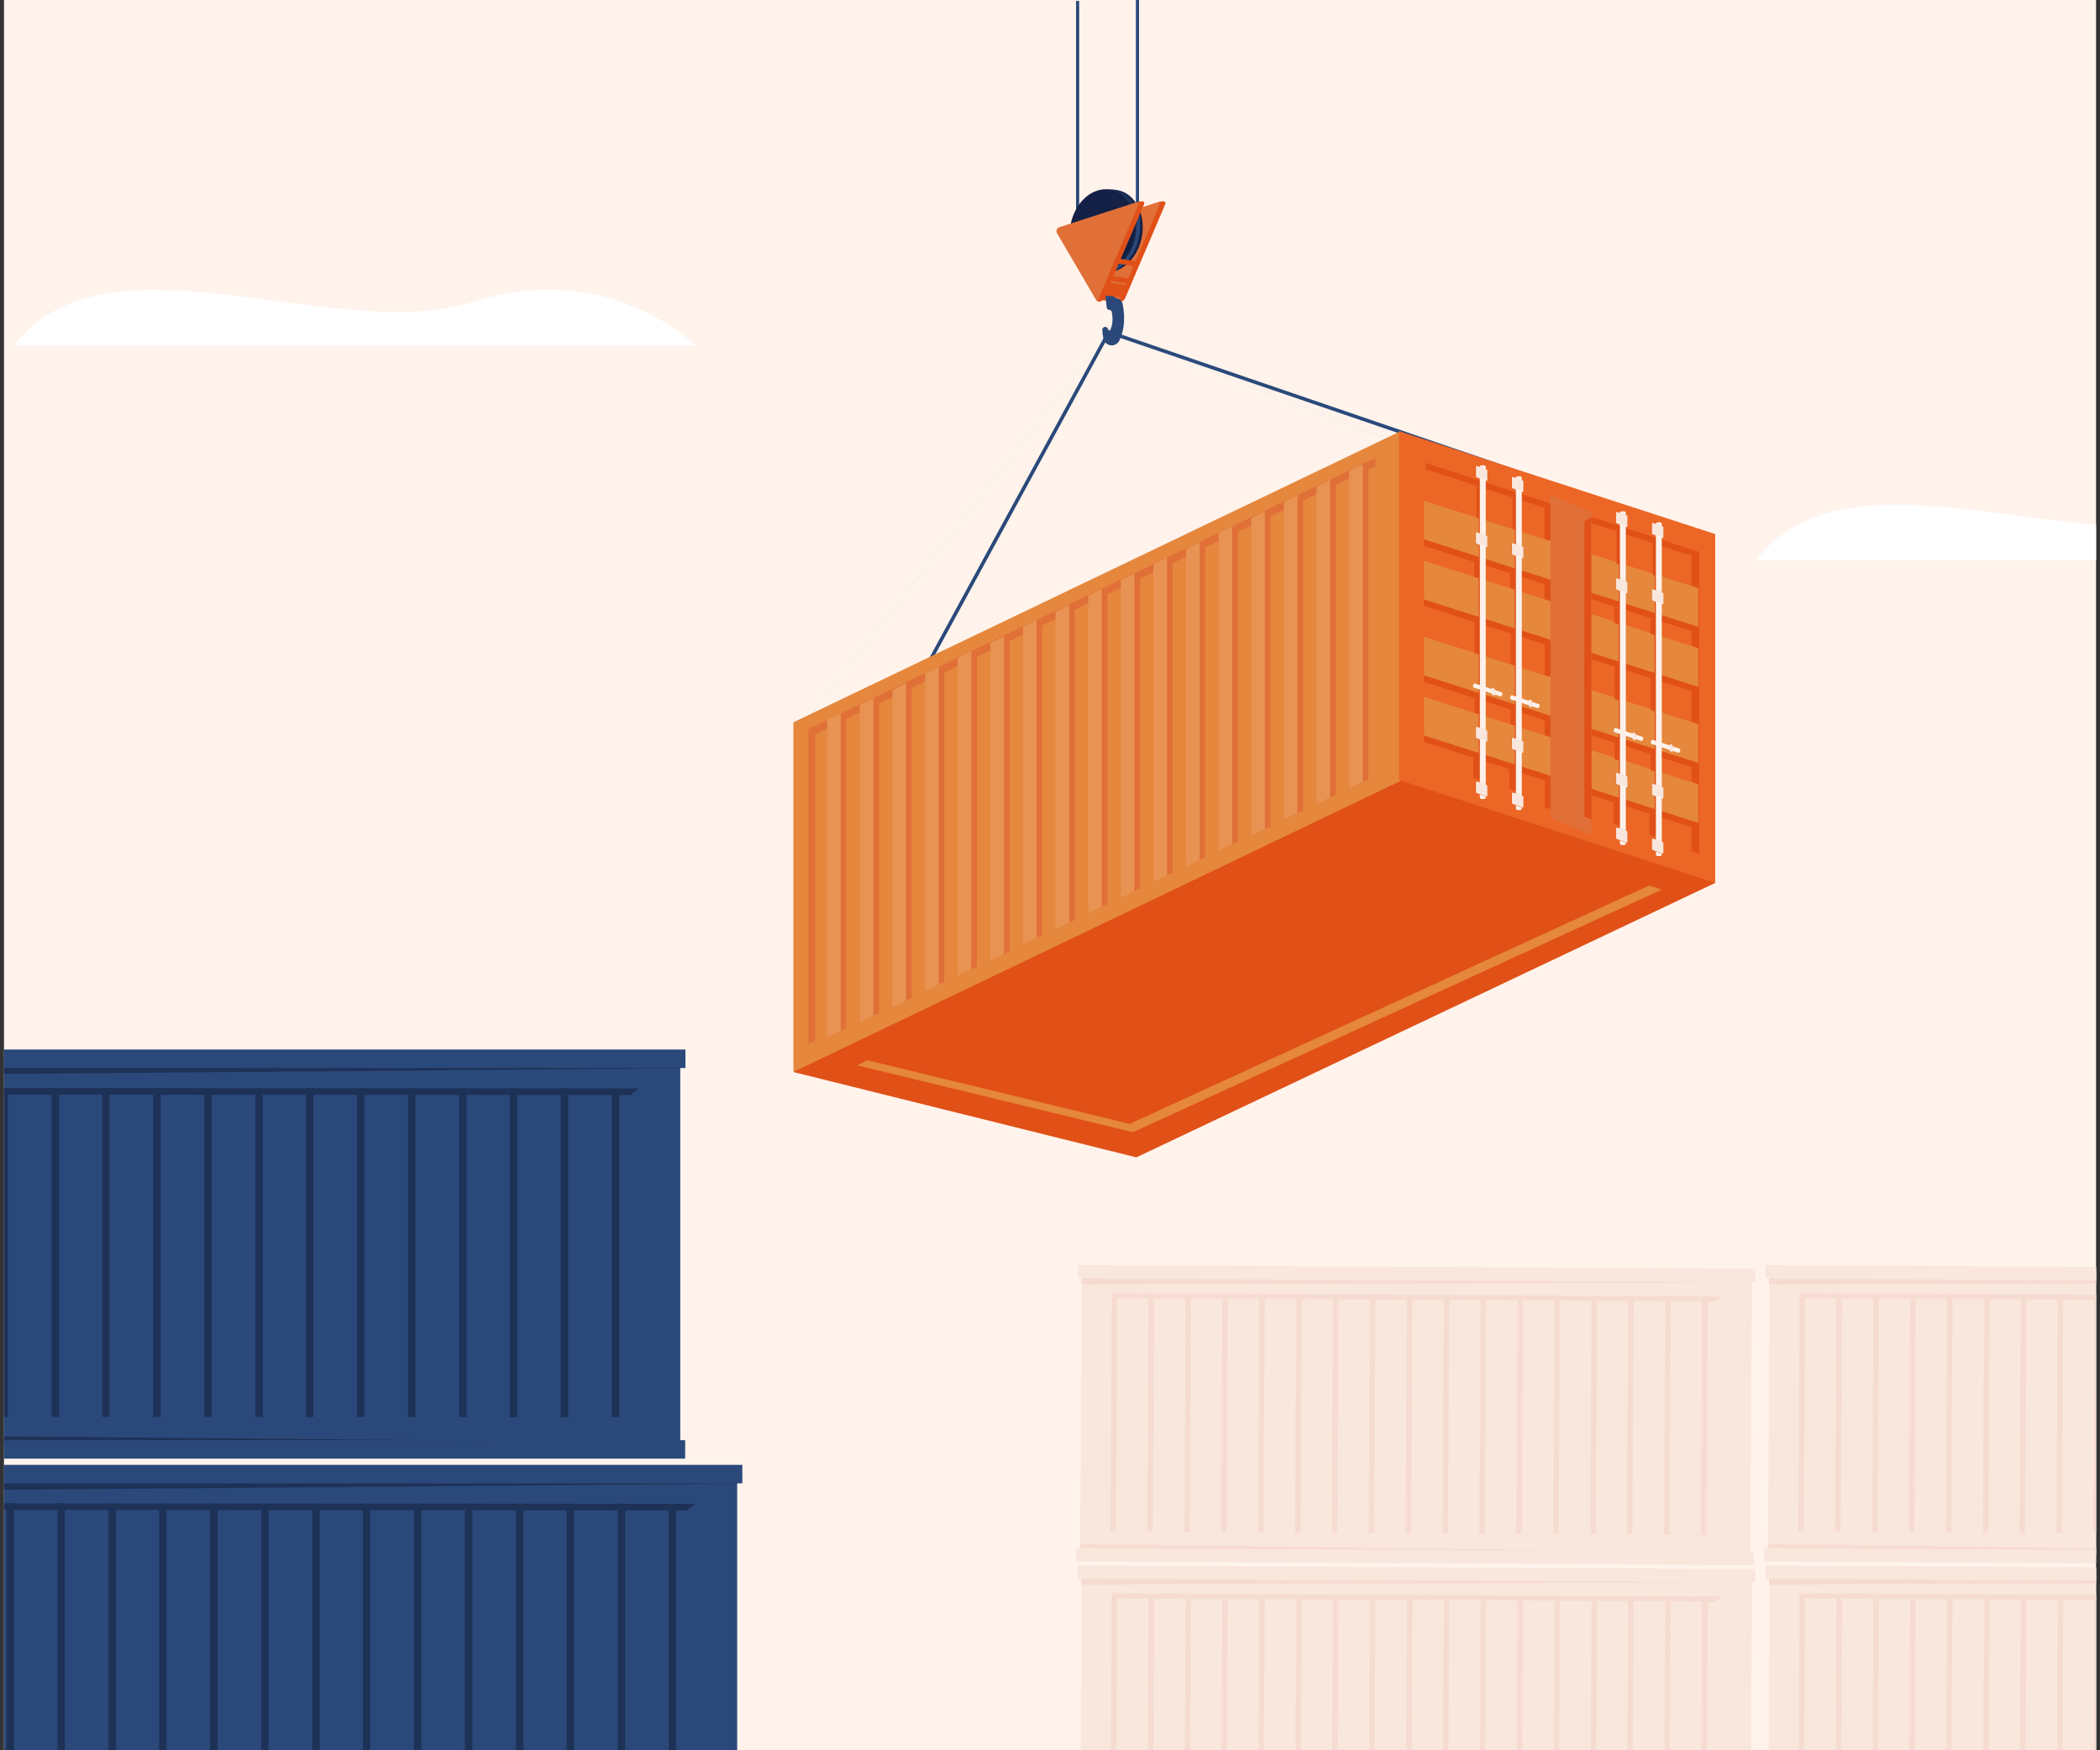 <?xml version="1.0" encoding="UTF-8"?>
<svg id="Layer_1" data-name="Layer 1" xmlns="http://www.w3.org/2000/svg" xmlns:xlink="http://www.w3.org/1999/xlink" viewBox="0 0 300 250">
  <rect x="0" y="0" width="300" height="250" fill="#333333" stroke="none"/>
  <defs>
    <style>
      .cls-1 {
        clip-path: url(#clippath);
      }

      .cls-2 {
        fill: none;
      }

      .cls-2, .cls-3, .cls-4, .cls-5, .cls-6, .cls-7, .cls-8, .cls-9, .cls-10, .cls-11, .cls-12, .cls-13, .cls-14, .cls-15 {
        stroke-width: 0px;
      }

      .cls-3 {
        fill: #f9e6dc;
      }

      .cls-4 {
        fill: #2a497a;
      }

      .cls-5 {
        fill: #142045;
      }

      .cls-6 {
        fill: #1e3157;
      }

      .cls-7 {
        fill: #e05017;
      }

      .cls-8 {
        fill: #e06f38;
      }

      .cls-9 {
        fill: #fcf2eb;
      }

      .cls-10 {
        fill: #fff;
      }

      .cls-11 {
        fill: #fff3ec;
      }

      .cls-12 {
        fill: #e5873c;
      }

      .cls-13 {
        fill: #ec6625;
      }

      .cls-14 {
        fill: #f6dbd0;
      }

      .cls-15 {
        fill: #e89353;
      }
    </style>
    <clipPath id="clippath">
      <rect class="cls-2" x=".57" width="298.87" height="250"/>
    </clipPath>
  </defs>
  <rect class="cls-11" x=".57" width="298.87" height="250"/>
  <g class="cls-1">
    <g>
      <g>
        <g>
          <polygon class="cls-9" points="114.99 103.64 114.59 103.33 158.31 47.14 158.49 47.2 198.67 62.63 198.49 63.11 158.48 47.74 114.99 103.64"/>
          <polygon class="cls-4" points="128.62 102.64 128.17 102.4 158.28 47.13 244.63 76.67 244.47 77.15 158.52 47.75 128.62 102.64"/>
        </g>
        <g>
          <g>
            <polygon class="cls-7" points="113.34 153.12 162.34 165.31 245.03 126.11 199.86 95.04 113.34 153.12"/>
            <polygon class="cls-12" points="200.1 111.53 113.34 153.12 113.34 103.17 200.1 61.58 200.1 111.53"/>
            <polygon class="cls-8" points="116.45 104.84 196.48 66.58 196.48 65.41 115.49 104.13 115.49 149.06 116.45 148.61 116.45 104.84"/>
            <polygon class="cls-13" points="245.03 76.28 199.86 61.58 199.86 111.41 245.03 126.11 245.03 76.28"/>
            <polygon class="cls-7" points="224.12 75.45 222.45 72.46 220.65 71.86 220.69 115.34 223.04 116.08 224.12 75.45"/>
            <polygon class="cls-7" points="203.66 66.12 203.66 67.01 241.66 79.38 241.66 121.6 242.73 121.95 242.73 78.84 203.66 66.12"/>
            <polygon class="cls-12" points="235.57 126.49 161.38 160.53 123.93 151.45 122.43 152.16 161.86 161.72 237.38 127.07 235.57 126.49"/>
            <g>
              <polygon class="cls-7" points="242.61 90.44 203.41 77.96 203.46 76.44 242.64 88.95 242.61 90.44"/>
              <polygon class="cls-12" points="242.62 89.54 203.42 77.04 203.4 71.52 242.62 84.01 242.62 89.54"/>
            </g>
            <g>
              <polygon class="cls-7" points="242.61 99.02 203.41 86.53 203.46 85.01 242.64 97.52 242.61 99.02"/>
              <polygon class="cls-12" points="242.62 98.11 203.42 85.62 203.4 80.09 242.62 92.59 242.62 98.11"/>
            </g>
            <g>
              <polygon class="cls-7" points="242.61 109.87 203.41 97.39 203.46 95.87 242.64 108.38 242.61 109.87"/>
              <polygon class="cls-12" points="242.62 108.97 203.42 96.47 203.4 90.95 242.62 103.44 242.62 108.97"/>
            </g>
            <g>
              <polygon class="cls-7" points="242.61 118.45 203.41 105.96 203.46 104.45 242.64 116.95 242.61 118.45"/>
              <polygon class="cls-12" points="242.62 117.54 203.42 105.05 203.4 99.52 242.62 112.02 242.62 117.54"/>
            </g>
            <polygon class="cls-8" points="227.35 73.17 221.49 70.67 221.49 116.79 227.35 119.3 227.35 73.17"/>
            <g>
              <polygon class="cls-8" points="120.91 146.89 118.4 147.96 118.4 102.78 120.91 101.54 120.91 146.89"/>
              <polygon class="cls-15" points="120.11 147.22 118.17 148.19 118.17 102.84 120.11 101.87 120.11 147.22"/>
            </g>
            <g>
              <polygon class="cls-8" points="125.57 144.74 123.06 145.81 123.06 100.63 125.57 99.38 125.57 144.74"/>
              <polygon class="cls-15" points="124.78 145.07 122.83 146.04 122.83 100.69 124.78 99.72 124.78 145.07"/>
            </g>
            <g>
              <polygon class="cls-8" points="130.23 142.58 127.72 143.66 127.72 98.48 130.23 97.23 130.23 142.58"/>
              <polygon class="cls-15" points="129.44 142.92 127.49 143.89 127.49 98.54 129.44 97.57 129.44 142.92"/>
            </g>
            <g>
              <polygon class="cls-8" points="134.89 140.25 132.38 141.33 132.38 96.15 134.89 94.9 134.89 140.25"/>
              <polygon class="cls-15" points="134.1 140.59 132.15 141.56 132.15 96.21 134.1 95.24 134.1 140.59"/>
            </g>
            <g>
              <polygon class="cls-8" points="139.55 138.04 137.04 139.12 137.04 93.94 139.55 92.69 139.55 138.04"/>
              <polygon class="cls-15" points="138.76 138.38 136.81 139.35 136.81 94 138.76 93.03 138.76 138.38"/>
            </g>
            <g>
              <polygon class="cls-8" points="144.21 135.89 141.7 136.97 141.7 91.79 144.21 90.54 144.21 135.89"/>
              <polygon class="cls-15" points="143.42 136.23 141.48 137.2 141.48 91.85 143.42 90.88 143.42 136.23"/>
            </g>
            <g>
              <polygon class="cls-8" points="148.87 133.56 146.36 134.64 146.36 89.46 148.87 88.21 148.87 133.56"/>
              <polygon class="cls-15" points="148.08 133.9 146.14 134.87 146.14 89.52 148.08 88.55 148.08 133.9"/>
            </g>
            <g>
              <polygon class="cls-8" points="153.53 131.41 151.03 132.49 151.03 87.31 153.53 86.06 153.53 131.41"/>
              <polygon class="cls-15" points="152.74 131.75 150.8 132.72 150.8 87.37 152.74 86.4 152.74 131.75"/>
            </g>
            <g>
              <polygon class="cls-8" points="158.2 129.14 155.69 130.22 155.69 85.04 158.2 83.79 158.2 129.14"/>
              <polygon class="cls-15" points="157.4 129.48 155.46 130.44 155.46 85.09 157.4 84.13 157.4 129.48"/>
            </g>
            <g>
              <polygon class="cls-8" points="162.86 126.93 160.35 128.01 160.35 82.82 162.86 81.58 162.86 126.93"/>
              <polygon class="cls-15" points="162.06 127.27 160.12 128.23 160.12 82.88 162.06 81.92 162.06 127.27"/>
            </g>
            <g>
              <polygon class="cls-8" points="167.52 124.66 165.01 125.73 165.01 80.55 167.52 79.31 167.52 124.66"/>
              <polygon class="cls-15" points="166.72 125 164.78 125.96 164.78 80.61 166.72 79.65 166.72 125"/>
            </g>
            <g>
              <polygon class="cls-8" points="172.18 122.45 169.67 123.52 169.67 78.34 172.18 77.1 172.18 122.45"/>
              <polygon class="cls-15" points="171.38 122.79 169.44 123.75 169.44 78.4 171.38 77.44 171.38 122.79"/>
            </g>
            <g>
              <polygon class="cls-8" points="176.84 120.18 174.33 121.25 174.33 76.07 176.84 74.83 176.84 120.18"/>
              <polygon class="cls-15" points="176.04 120.52 174.1 121.48 174.1 76.13 176.04 75.17 176.04 120.52"/>
            </g>
            <g>
              <polygon class="cls-8" points="181.5 118.03 178.99 119.1 178.99 73.92 181.5 72.68 181.5 118.03"/>
              <polygon class="cls-15" points="180.7 118.37 178.76 119.33 178.76 73.98 180.7 73.02 180.7 118.37"/>
            </g>
            <g>
              <polygon class="cls-8" points="186.16 115.76 183.65 116.83 183.65 71.65 186.16 70.41 186.16 115.76"/>
              <polygon class="cls-15" points="185.36 116.09 183.42 117.06 183.42 71.71 185.36 70.74 185.36 116.09"/>
            </g>
            <g>
              <polygon class="cls-8" points="190.82 113.55 188.31 114.62 188.31 69.44 190.82 68.2 190.82 113.55"/>
              <polygon class="cls-15" points="190.02 113.88 188.08 114.85 188.08 69.5 190.02 68.53 190.02 113.88"/>
            </g>
            <g>
              <polygon class="cls-8" points="195.48 111.33 192.97 112.41 192.97 67.23 195.48 65.98 195.48 111.33"/>
              <polygon class="cls-15" points="194.68 111.67 192.74 112.64 192.74 67.29 194.68 66.32 194.68 111.67"/>
            </g>
          </g>
          <polygon class="cls-7" points="227.3 73.91 226.34 74.44 226.34 116.66 227.37 117.02 227.3 73.91"/>
          <g>
            <polygon class="cls-7" points="210.93 68.95 210.93 73.93 211.25 74.09 211.25 80.39 210.61 80.15 210.61 82.4 211.23 82.59 211.23 88.67 210.67 88.48 210.67 93.27 211.24 93.48 211.24 99.69 210.64 99.5 210.64 101.84 211.24 102.03 211.24 108.23 210.49 107.96 210.49 111.09 211.66 111.52 211.66 69.11 210.93 68.95"/>
            <path class="cls-7" d="m212.3,78.19l-1.39-.5s-.08-.06-.08-.11v-1.4c0-.08.08-.14.16-.11l1.39.5s.08.06.08.11v1.4c0,.08-.08.14-.16.11Z"/>
            <path class="cls-3" d="m212.32,78.16l-1.39-.5s-.08-.06-.08-.11v-1.4c0-.08.08-.14.16-.11l1.39.5s.08.06.08.11v1.4c0,.08-.08.14-.16.11Z"/>
            <path class="cls-7" d="m212.3,105.97l-1.39-.5s-.08-.06-.08-.11v-1.4c0-.08.08-.14.16-.11l1.39.5s.08.06.08.11v1.4c0,.08-.08.14-.16.11Z"/>
            <path class="cls-3" d="m212.32,105.94l-1.39-.5s-.08-.06-.08-.11v-1.4c0-.08.08-.14.16-.11l1.39.5s.08.06.08.11v1.4c0,.08-.08.14-.16.11Z"/>
            <path class="cls-7" d="m212.3,68.71l-1.39-.5s-.08-.06-.08-.11v-1.4c0-.08.08-.14.16-.11l1.39.5s.08.06.08.11v1.4c0,.08-.08.14-.16.11Z"/>
            <path class="cls-3" d="m212.32,68.68l-1.39-.5s-.08-.06-.08-.11v-1.4c0-.08.08-.14.16-.11l1.39.5s.08.06.08.11v1.4c0,.08-.08.14-.16.11Z"/>
            <rect class="cls-9" x="211.41" y="66.46" width=".84" height="47.67" rx=".24" ry=".24"/>
            <path class="cls-3" d="m211.32,76.21l.08-.04s.64-.14.86.32v1.65s-.22-.46-.86-.31l-.07-.09v-1.53Z"/>
            <path class="cls-3" d="m211.32,103.99l.08-.04s.64-.14.86.32v1.65s-.22-.46-.86-.31l-.07-.09v-1.53Z"/>
            <path class="cls-7" d="m212.3,113.79l-1.39-.5s-.08-.06-.08-.11v-1.4c0-.08.08-.14.16-.11l1.39.5s.08.06.08.11v1.4c0,.08-.08.14-.16.11Z"/>
            <path class="cls-3" d="m212.32,113.76l-1.39-.5s-.08-.06-.08-.11v-1.4c0-.08.08-.14.16-.11l1.39.5s.08.06.08.11v1.4c0,.08-.08.14-.16.11Z"/>
            <path class="cls-3" d="m211.32,111.81l.08-.04s.64-.14.86.32v1.65s-.22-.46-.86-.31l-.07-.09v-1.53Z"/>
            <path class="cls-3" d="m211.32,66.73l.08-.04s.64-.14.86.32v1.65s-.22-.46-.86-.31l-.07-.09v-1.53Z"/>
          </g>
          <g>
            <polygon class="cls-7" points="216.08 70.52 216.08 75.5 216.4 75.67 216.4 81.96 215.75 81.72 215.75 83.97 216.37 84.16 216.37 90.24 215.82 90.05 215.82 94.84 216.39 95.05 216.39 101.27 215.78 101.07 215.78 103.41 216.39 103.61 216.39 109.8 215.64 109.53 215.64 112.66 216.8 113.09 216.8 70.68 216.08 70.52"/>
            <path class="cls-7" d="m217.44,79.76l-1.39-.5s-.08-.06-.08-.11v-1.4c0-.08.08-.14.16-.11l1.39.5s.08.06.08.11v1.4c0,.08-.08.14-.16.11Z"/>
            <path class="cls-3" d="m217.47,79.73l-1.39-.5s-.08-.06-.08-.11v-1.4c0-.08.08-.14.16-.11l1.39.5s.08.06.08.11v1.4c0,.08-.08.14-.16.11Z"/>
            <path class="cls-7" d="m217.44,107.54l-1.39-.5s-.08-.06-.08-.11v-1.4c0-.08.08-.14.16-.11l1.39.5s.08.06.08.11v1.4c0,.08-.08.14-.16.11Z"/>
            <path class="cls-3" d="m217.47,107.51l-1.39-.5s-.08-.06-.08-.11v-1.4c0-.08.08-.14.16-.11l1.39.5s.08.06.08.11v1.4c0,.08-.08.14-.16.11Z"/>
            <path class="cls-7" d="m217.44,70.28l-1.39-.5s-.08-.06-.08-.11v-1.4c0-.08.08-.14.16-.11l1.39.5s.08.06.08.11v1.4c0,.08-.08.14-.16.11Z"/>
            <path class="cls-3" d="m217.47,70.25l-1.39-.5s-.08-.06-.08-.11v-1.4c0-.08.08-.14.16-.11l1.39.5s.08.06.08.11v1.4c0,.08-.08.14-.16.11Z"/>
            <rect class="cls-9" x="216.56" y="68.03" width=".84" height="47.67" rx=".24" ry=".24"/>
            <path class="cls-3" d="m216.47,77.78l.08-.04s.64-.14.86.32v1.65s-.22-.46-.86-.31l-.07-.09v-1.53Z"/>
            <path class="cls-3" d="m216.47,105.56l.08-.04s.64-.14.86.32v1.65s-.22-.46-.86-.31l-.07-.09v-1.53Z"/>
            <path class="cls-7" d="m217.44,115.36l-1.39-.5s-.08-.06-.08-.11v-1.4c0-.08.08-.14.16-.11l1.39.5s.08.06.08.11v1.4c0,.08-.08.14-.16.11Z"/>
            <path class="cls-3" d="m217.47,115.33l-1.39-.5s-.08-.06-.08-.11v-1.4c0-.08.08-.14.16-.11l1.39.5s.08.06.08.11v1.4c0,.08-.08.14-.16.11Z"/>
            <path class="cls-3" d="m216.47,113.38l.08-.04s.64-.14.86.32v1.65s-.22-.46-.86-.31l-.07-.09v-1.53Z"/>
            <path class="cls-3" d="m216.47,68.3l.08-.04s.64-.14.86.32v1.65s-.22-.46-.86-.31l-.07-.09v-1.53Z"/>
          </g>
          <g>
            <polygon class="cls-7" points="230.93 75.52 230.93 80.5 231.26 80.67 231.26 86.96 230.61 86.72 230.61 88.97 231.23 89.16 231.23 95.24 230.68 95.05 230.68 99.84 231.25 100.05 231.25 106.27 230.64 106.07 230.64 108.41 231.25 108.61 231.25 114.8 230.5 114.54 230.5 117.66 231.66 118.09 231.66 75.68 230.93 75.52"/>
            <path class="cls-7" d="m232.3,84.76l-1.39-.5s-.08-.06-.08-.11v-1.4c0-.08.08-.14.16-.11l1.39.5s.08.06.08.11v1.4c0,.08-.08.14-.16.11Z"/>
            <path class="cls-3" d="m232.33,84.73l-1.39-.5s-.08-.06-.08-.11v-1.4c0-.08.08-.14.16-.11l1.39.5s.08.06.08.11v1.4c0,.08-.08.14-.16.11Z"/>
            <path class="cls-7" d="m232.3,112.54l-1.39-.5s-.08-.06-.08-.11v-1.4c0-.08.08-.14.16-.11l1.39.5s.08.06.08.11v1.4c0,.08-.08.14-.16.11Z"/>
            <path class="cls-3" d="m232.33,112.51l-1.39-.5s-.08-.06-.08-.11v-1.4c0-.08.08-.14.16-.11l1.39.5s.08.06.08.11v1.4c0,.08-.08.14-.16.11Z"/>
            <path class="cls-7" d="m232.3,75.28l-1.39-.5s-.08-.06-.08-.11v-1.4c0-.08.08-.14.16-.11l1.39.5s.08.06.08.11v1.4c0,.08-.08.14-.16.11Z"/>
            <path class="cls-3" d="m232.33,75.25l-1.39-.5s-.08-.06-.08-.11v-1.4c0-.08.08-.14.16-.11l1.39.5s.08.06.08.11v1.4c0,.08-.08.14-.16.11Z"/>
            <rect class="cls-9" x="231.42" y="73.03" width=".84" height="47.67" rx=".24" ry=".24"/>
            <path class="cls-3" d="m231.33,82.78l.08-.04s.64-.14.86.32v1.65s-.22-.46-.86-.31l-.07-.09v-1.53Z"/>
            <path class="cls-3" d="m231.33,110.56l.08-.04s.64-.14.86.32v1.65s-.22-.46-.86-.31l-.07-.09v-1.53Z"/>
            <path class="cls-7" d="m232.3,120.36l-1.39-.5s-.08-.06-.08-.11v-1.4c0-.08.08-.14.16-.11l1.39.5s.08.06.08.11v1.4c0,.08-.08.14-.16.11Z"/>
            <path class="cls-3" d="m232.33,120.33l-1.39-.5s-.08-.06-.08-.11v-1.4c0-.08.08-.14.16-.11l1.39.5s.08.06.08.11v1.4c0,.08-.08.14-.16.11Z"/>
            <path class="cls-3" d="m231.33,118.38l.08-.04s.64-.14.86.32v1.65s-.22-.46-.86-.31l-.07-.09v-1.53Z"/>
            <path class="cls-3" d="m231.33,73.3l.08-.04s.64-.14.86.32v1.65s-.22-.46-.86-.31l-.07-.09v-1.53Z"/>
          </g>
          <g>
            <polygon class="cls-7" points="236.08 77.09 236.08 82.08 236.4 82.24 236.4 88.53 235.76 88.29 235.76 90.54 236.37 90.73 236.37 96.81 235.82 96.62 235.82 101.41 236.39 101.62 236.39 107.84 235.78 107.64 235.78 109.98 236.39 110.18 236.39 116.37 235.64 116.11 235.64 119.23 236.8 119.66 236.8 77.25 236.08 77.09"/>
            <path class="cls-7" d="m237.44,86.33l-1.39-.5s-.08-.06-.08-.11v-1.4c0-.08.08-.14.16-.11l1.39.5s.08.06.08.11v1.4c0,.08-.08.14-.16.11Z"/>
            <path class="cls-3" d="m237.47,86.3l-1.39-.5s-.08-.06-.08-.11v-1.4c0-.08.08-.14.16-.11l1.39.5s.08.06.08.11v1.4c0,.08-.08.14-.16.11Z"/>
            <path class="cls-7" d="m237.44,114.11l-1.39-.5s-.08-.06-.08-.11v-1.4c0-.08.08-.14.16-.11l1.39.5s.08.06.08.11v1.4c0,.08-.08.14-.16.11Z"/>
            <path class="cls-3" d="m237.47,114.08l-1.39-.5s-.08-.06-.08-.11v-1.4c0-.08.08-.14.16-.11l1.39.5s.08.06.08.11v1.4c0,.08-.08.14-.16.11Z"/>
            <path class="cls-7" d="m237.44,76.85l-1.39-.5s-.08-.06-.08-.11v-1.4c0-.08.08-.14.16-.11l1.39.5s.08.06.08.11v1.4c0,.08-.08.14-.16.11Z"/>
            <path class="cls-3" d="m237.47,76.82l-1.39-.5s-.08-.06-.08-.11v-1.4c0-.08.08-.14.16-.11l1.39.5s.08.06.08.11v1.4c0,.08-.08.14-.16.11Z"/>
            <rect class="cls-9" x="236.56" y="74.61" width=".84" height="47.67" rx=".24" ry=".24"/>
            <path class="cls-3" d="m236.47,84.35l.08-.04s.64-.14.86.32v1.65s-.22-.46-.86-.31l-.07-.09v-1.53Z"/>
            <path class="cls-3" d="m236.47,112.13l.08-.04s.64-.14.86.32v1.65s-.22-.46-.86-.31l-.07-.09v-1.53Z"/>
            <path class="cls-7" d="m237.44,121.94l-1.39-.5s-.08-.06-.08-.11v-1.4c0-.08.08-.14.16-.11l1.39.5s.08.06.08.11v1.4c0,.08-.08.14-.16.11Z"/>
            <path class="cls-3" d="m237.47,121.91l-1.39-.5s-.08-.06-.08-.11v-1.4c0-.08.08-.14.16-.11l1.39.5s.08.06.08.11v1.4c0,.08-.08.14-.16.11Z"/>
            <path class="cls-3" d="m236.47,119.96l.08-.04s.64-.14.86.32v1.65s-.22-.46-.86-.31l-.07-.09v-1.53Z"/>
            <path class="cls-3" d="m236.47,74.87l.08-.04s.64-.14.86.32v1.65s-.22-.46-.86-.31l-.07-.09v-1.53Z"/>
          </g>
          <g>
            <g>
              <path class="cls-7" d="m213.41,99.38l-.28-.11s-.05-.04-.05-.08v-.85c0-.06.06-.1.11-.08l.28.11s.05.04.05.08v.85c0,.06-.06.1-.11.08Z"/>
              <path class="cls-3" d="m213.43,99.37l-.28-.11s-.05-.04-.05-.08v-.85c0-.06.06-.1.11-.08l.28.11s.05.04.05.08v.85c0,.06-.06.1-.11.08Z"/>
              <rect class="cls-9" x="210.35" y="98.24" width="4.36" height=".61" rx=".18" ry=".18" transform="translate(41.5 -61.54) rotate(18.23)"/>
              <path class="cls-3" d="m213.1,98.4s.26.24,0,.66l.44.14s.27-.36,0-.65l-.44-.15Z"/>
            </g>
            <g>
              <path class="cls-7" d="m218.71,101.05l-.28-.11s-.05-.04-.05-.08v-.85c0-.06.06-.1.11-.08l.28.11s.05.04.05.08v.85c0,.06-.06.1-.11.08Z"/>
              <path class="cls-3" d="m218.73,101.04l-.28-.11s-.05-.04-.05-.08v-.85c0-.06.06-.1.11-.08l.28.11s.05.04.05.08v.85c0,.06-.06.1-.11.08Z"/>
              <rect class="cls-9" x="215.66" y="99.92" width="4.36" height=".61" rx=".18" ry=".18" transform="translate(42.29 -63.11) rotate(18.23)"/>
              <path class="cls-3" d="m218.4,100.08s.26.24,0,.66l.44.14s.27-.36,0-.65l-.44-.15Z"/>
            </g>
          </g>
          <g>
            <g>
              <path class="cls-7" d="m233.52,105.73l-.28-.11s-.05-.04-.05-.08v-.85c0-.06.06-.1.11-.08l.28.11s.05.04.05.08v.85c0,.06-.06.1-.11.08Z"/>
              <path class="cls-3" d="m233.54,105.73l-.28-.11s-.05-.04-.05-.08v-.85c0-.06.06-.1.11-.08l.28.11s.05.04.05.08v.85c0,.06-.06.1-.11.08Z"/>
              <rect class="cls-9" x="230.46" y="104.6" width="4.36" height=".61" rx=".18" ry=".18" transform="translate(44.49 -67.51) rotate(18.23)"/>
              <path class="cls-3" d="m233.2,104.76s.26.24,0,.66l.44.14s.27-.36,0-.65l-.44-.15Z"/>
            </g>
            <g>
              <path class="cls-7" d="m238.82,107.41l-.28-.11s-.05-.04-.05-.08v-.85c0-.06.06-.1.11-.08l.28.11s.05.04.05.08v.85c0,.06-.06.1-.11.08Z"/>
              <path class="cls-3" d="m238.84,107.4l-.28-.11s-.05-.04-.05-.08v-.85c0-.06.06-.1.11-.08l.28.11s.05.04.05.08v.85c0,.06-.06.1-.11.08Z"/>
              <rect class="cls-9" x="235.76" y="106.28" width="4.36" height=".61" rx=".18" ry=".18" transform="translate(45.28 -69.08) rotate(18.23)"/>
              <path class="cls-3" d="m238.51,106.44s.26.24,0,.66l.44.14s.27-.36,0-.65l-.44-.15Z"/>
            </g>
          </g>
        </g>
        <g>
          <polygon class="cls-7" points="157.96 41.02 157.13 42.84 159.87 43.13 160.6 41.41 157.96 41.02"/>
          <path class="cls-7" d="m159.31,37.61l.44,5.25c.01.15.14.25.29.24h0c.31-.03.57-.23.7-.52l5.74-13.45c.07-.17-.04-.35-.22-.38l-.57.06c-.13.01-.26.09-.33.2l-6,8.42c-.04.05-.05.11-.05.17Z"/>
          <path class="cls-8" d="m154.02,33.32l5.61,9.59c.05.09.19.08.23-.01l5.78-13.62c.09-.22-.11-.45-.34-.37l-10.95,3.54c-.37.12-.53.55-.34.88Z"/>
          <path class="cls-4" d="m157.94,42.56l.17,1.39c.02.18.17.31.36.31h0c.17,0,.31.12.35.28.12.57.3,1.91-.41,2.95l-.11-.47c-.05-.19-.22-.33-.41-.33h0c-.24,0-.44.2-.42.44.02.36.06.87.2,1.35.14.51.62.85,1.15.85h0c.45,0,.86-.25,1.07-.65.44-.87,1.02-2.62.48-5.3-.07-.32-.3-.58-.61-.69l-.56-.19v-.05c0-.32-.23-.6-.55-.63,0,0-.01,0-.02,0-.4-.03-.72.32-.67.72Z"/>
          <ellipse class="cls-5" cx="158.54" cy="33" rx="5.95" ry="4.66" transform="translate(95.89 182.33) rotate(-79)"/>
          <ellipse class="cls-6" cx="158.19" cy="32.97" rx="5.95" ry="4.66" transform="translate(95.64 181.96) rotate(-79)"/>
          <g>
            <path class="cls-4" d="m157.42,39.33l-.06-.45c.25-.04,6.01-.97,4.91-8.86v-.03s0-30.18,0-30.18h.45v30.17c1.16,8.34-5.23,9.35-5.3,9.36Z"/>
            <rect class="cls-4" x="153.72" y=".13" width=".45" height="34.77"/>
          </g>
          <ellipse class="cls-5" cx="157.52" cy="32.94" rx="5.95" ry="4.66" transform="translate(95.13 181.28) rotate(-79)"/>
          <path class="cls-7" d="m156.29,37.61l.44,5.25c.01.15.14.25.29.24h0c.31-.03.57-.23.7-.52l5.74-13.45c.07-.17-.04-.35-.22-.38l-.57.06c-.13.01-.26.09-.33.2l-6,8.42c-.04.05-.05.11-.05.17Z"/>
          <path class="cls-8" d="m151.01,33.32l5.61,9.59c.05.09.19.08.23-.01l5.78-13.62c.09-.22-.11-.45-.34-.37l-10.95,3.54c-.37.12-.53.55-.34.88Z"/>
          <polygon class="cls-7" points="159.77 36.92 162.7 37.39 162.36 38.07 159.38 37.6 159.77 36.92"/>
          <polygon class="cls-7" points="158.49 39.34 161.42 39.81 161.08 40.49 158.11 40.02 158.49 39.34"/>
          <polygon class="cls-7" points="158.34 40.35 157.51 42.17 160.25 42.46 160.99 40.74 158.34 40.35"/>
        </g>
      </g>
      <g>
        <g>
          <rect class="cls-3" x="181.76" y="196.55" width="41.04" height="95.74" transform="translate(-43.21 445.39) rotate(-89.69)"/>
          <polygon class="cls-14" points="154.48 224.35 154.47 226.35 250.22 226 250.22 225 154.48 224.35"/>
          <g>
            <rect class="cls-14" x="226.44" y="244.69" width="34.03" height=".77" transform="translate(-2.92 487.21) rotate(-89.69)"/>
            <rect class="cls-14" x="221.16" y="244.66" width="34.03" height=".77" transform="translate(-8.15 481.9) rotate(-89.69)"/>
            <rect class="cls-14" x="215.87" y="244.63" width="34.03" height=".77" transform="translate(-13.37 476.59) rotate(-89.69)"/>
            <rect class="cls-14" x="210.63" y="244.61" width="34.03" height=".77" transform="translate(-18.56 471.32) rotate(-89.69)"/>
            <rect class="cls-14" x="205.35" y="244.58" width="34.03" height=".77" transform="translate(-23.78 466.01) rotate(-89.69)"/>
            <rect class="cls-14" x="200.07" y="244.55" width="34.03" height=".77" transform="translate(-29.01 460.7) rotate(-89.69)"/>
            <rect class="cls-14" x="194.79" y="244.52" width="34.03" height=".77" transform="translate(-34.23 455.39) rotate(-89.69)"/>
            <rect class="cls-14" x="189.54" y="244.49" width="34.03" height=".77" transform="translate(-39.42 450.12) rotate(-89.69)"/>
            <rect class="cls-14" x="184.26" y="244.47" width="34.03" height=".77" transform="translate(-44.64 444.81) rotate(-89.69)"/>
            <rect class="cls-14" x="178.98" y="244.44" width="34.03" height=".77" transform="translate(-49.87 439.5) rotate(-89.69)"/>
            <rect class="cls-14" x="173.7" y="244.41" width="34.03" height=".77" transform="translate(-55.09 434.2) rotate(-89.69)"/>
            <rect class="cls-14" x="168.46" y="244.38" width="34.03" height=".77" transform="translate(-60.28 428.93) rotate(-89.69)"/>
            <rect class="cls-14" x="163.18" y="244.35" width="34.03" height=".77" transform="translate(-65.5 423.62) rotate(-89.69)"/>
            <rect class="cls-14" x="157.9" y="244.32" width="34.03" height=".77" transform="translate(-70.73 418.31) rotate(-89.69)"/>
            <rect class="cls-14" x="152.65" y="244.3" width="34.03" height=".77" transform="translate(-75.92 413.04) rotate(-89.69)"/>
            <rect class="cls-14" x="147.37" y="244.27" width="34.03" height=".77" transform="translate(-81.14 407.73) rotate(-89.69)"/>
            <rect class="cls-14" x="142.09" y="244.24" width="34.03" height=".77" transform="translate(-86.37 402.42) rotate(-89.69)"/>
            <polygon class="cls-14" points="158.81 227.61 245.93 228.07 245.09 228.75 159.14 228.29 158.81 227.61"/>
          </g>
          <rect class="cls-3" x="153.99" y="223.84" width="96.79" height="1.91" transform="translate(1.2 -1.08) rotate(.31)"/>
        </g>
        <g>
          <rect class="cls-3" x="280.02" y="196.55" width="41.04" height="95.74" transform="translate(54.52 543.64) rotate(-89.69)"/>
          <polygon class="cls-14" points="252.74 224.35 252.72 226.35 348.47 226 348.47 225 252.74 224.35"/>
          <g>
            <rect class="cls-14" x="282.52" y="244.47" width="34.03" height=".77" transform="translate(53.09 543.07) rotate(-89.69)"/>
            <rect class="cls-14" x="277.24" y="244.44" width="34.03" height=".77" transform="translate(47.86 537.76) rotate(-89.69)"/>
            <rect class="cls-14" x="271.95" y="244.41" width="34.03" height=".77" transform="translate(42.64 532.45) rotate(-89.69)"/>
            <rect class="cls-14" x="266.71" y="244.38" width="34.03" height=".77" transform="translate(37.45 527.18) rotate(-89.69)"/>
            <rect class="cls-14" x="261.43" y="244.35" width="34.03" height=".77" transform="translate(32.22 521.87) rotate(-89.69)"/>
            <rect class="cls-14" x="256.15" y="244.32" width="34.03" height=".77" transform="translate(27 516.56) rotate(-89.69)"/>
            <rect class="cls-14" x="250.91" y="244.3" width="34.03" height=".77" transform="translate(21.81 511.29) rotate(-89.69)"/>
            <rect class="cls-14" x="245.63" y="244.27" width="34.03" height=".77" transform="translate(16.59 505.98) rotate(-89.69)"/>
            <rect class="cls-14" x="240.34" y="244.24" width="34.03" height=".77" transform="translate(11.36 500.67) rotate(-89.69)"/>
            <polygon class="cls-14" points="257.07 227.61 344.18 228.07 343.34 228.75 257.39 228.29 257.07 227.61"/>
          </g>
          <rect class="cls-3" x="252.24" y="223.84" width="96.79" height="1.91" transform="translate(1.21 -1.6) rotate(.31)"/>
        </g>
        <g>
          <g>
            <rect class="cls-3" x="181.76" y="153.66" width="41.04" height="95.74" transform="translate(-.33 402.74) rotate(-89.69)"/>
            <polygon class="cls-14" points="154.3 221.8 154.32 220.54 250.06 221.82 154.3 221.8"/>
            <polygon class="cls-14" points="154.48 181.46 154.47 183.47 250.22 183.12 250.22 182.12 154.48 181.46"/>
            <g>
              <rect class="cls-14" x="226.44" y="201.81" width="34.03" height=".77" transform="translate(39.96 444.56) rotate(-89.69)"/>
              <rect class="cls-14" x="221.16" y="201.78" width="34.03" height=".77" transform="translate(34.74 439.25) rotate(-89.69)"/>
              <rect class="cls-14" x="215.87" y="201.75" width="34.03" height=".77" transform="translate(29.51 433.94) rotate(-89.69)"/>
              <rect class="cls-14" x="210.63" y="201.72" width="34.03" height=".77" transform="translate(24.33 428.67) rotate(-89.69)"/>
              <rect class="cls-14" x="205.35" y="201.69" width="34.03" height=".77" transform="translate(19.1 423.36) rotate(-89.69)"/>
              <rect class="cls-14" x="200.07" y="201.67" width="34.03" height=".77" transform="translate(13.88 418.05) rotate(-89.69)"/>
              <rect class="cls-14" x="194.79" y="201.64" width="34.03" height=".77" transform="translate(8.65 412.74) rotate(-89.69)"/>
              <rect class="cls-14" x="189.54" y="201.61" width="34.03" height=".77" transform="translate(3.46 407.47) rotate(-89.69)"/>
              <rect class="cls-14" x="184.26" y="201.58" width="34.03" height=".77" transform="translate(-1.76 402.16) rotate(-89.69)"/>
              <rect class="cls-14" x="178.98" y="201.55" width="34.03" height=".77" transform="translate(-6.98 396.85) rotate(-89.69)"/>
              <rect class="cls-14" x="173.7" y="201.53" width="34.03" height=".77" transform="translate(-12.21 391.54) rotate(-89.69)"/>
              <rect class="cls-14" x="168.46" y="201.5" width="34.03" height=".77" transform="translate(-17.4 386.27) rotate(-89.69)"/>
              <rect class="cls-14" x="163.18" y="201.47" width="34.03" height=".77" transform="translate(-22.62 380.96) rotate(-89.69)"/>
              <rect class="cls-14" x="157.9" y="201.44" width="34.03" height=".77" transform="translate(-27.85 375.65) rotate(-89.69)"/>
              <rect class="cls-14" x="152.65" y="201.41" width="34.03" height=".77" transform="translate(-33.03 370.38) rotate(-89.69)"/>
              <rect class="cls-14" x="147.37" y="201.38" width="34.03" height=".77" transform="translate(-38.26 365.07) rotate(-89.69)"/>
              <rect class="cls-14" x="142.09" y="201.36" width="34.03" height=".77" transform="translate(-43.48 359.76) rotate(-89.69)"/>
              <polygon class="cls-14" points="158.81 184.72 245.93 185.19 245.09 185.86 159.14 185.41 158.81 184.72"/>
            </g>
            <rect class="cls-3" x="153.99" y="180.95" width="96.79" height="1.91" transform="translate(.97 -1.08) rotate(.31)"/>
            <rect class="cls-3" x="153.77" y="221.37" width="96.79" height="1.91" transform="translate(1.19 -1.08) rotate(.31)"/>
          </g>
          <g>
            <rect class="cls-3" x="280.02" y="153.66" width="41.04" height="95.74" transform="translate(97.4 500.99) rotate(-89.69)"/>
            <polygon class="cls-14" points="252.56 221.8 252.57 220.54 348.31 221.82 252.56 221.8"/>
            <polygon class="cls-14" points="252.74 181.46 252.72 183.47 348.47 183.12 348.47 182.12 252.74 181.46"/>
            <g>
              <rect class="cls-14" x="282.52" y="201.58" width="34.03" height=".77" transform="translate(95.97 500.41) rotate(-89.69)"/>
              <rect class="cls-14" x="277.24" y="201.55" width="34.03" height=".77" transform="translate(90.74 495.1) rotate(-89.69)"/>
              <rect class="cls-14" x="271.95" y="201.53" width="34.03" height=".77" transform="translate(85.52 489.79) rotate(-89.69)"/>
              <rect class="cls-14" x="266.71" y="201.5" width="34.03" height=".77" transform="translate(80.33 484.52) rotate(-89.69)"/>
              <rect class="cls-14" x="261.43" y="201.47" width="34.03" height=".77" transform="translate(75.11 479.21) rotate(-89.69)"/>
              <rect class="cls-14" x="256.15" y="201.44" width="34.03" height=".77" transform="translate(69.88 473.9) rotate(-89.69)"/>
              <rect class="cls-14" x="250.91" y="201.41" width="34.03" height=".77" transform="translate(64.7 468.63) rotate(-89.69)"/>
              <rect class="cls-14" x="245.63" y="201.38" width="34.03" height=".77" transform="translate(59.47 463.32) rotate(-89.69)"/>
              <rect class="cls-14" x="240.34" y="201.36" width="34.03" height=".77" transform="translate(54.25 458.01) rotate(-89.69)"/>
              <polygon class="cls-14" points="257.07 184.72 344.18 185.19 343.34 185.86 257.39 185.41 257.07 184.72"/>
            </g>
            <rect class="cls-3" x="252.24" y="180.95" width="96.79" height="1.91" transform="translate(.98 -1.6) rotate(.31)"/>
            <rect class="cls-3" x="252.03" y="221.37" width="96.79" height="1.91" transform="translate(1.19 -1.6) rotate(.31)"/>
          </g>
        </g>
      </g>
      <g>
        <rect class="cls-4" x="-26.85" y="209.32" width="132.16" height="56.65"/>
        <polygon class="cls-6" points="-26.88 210.25 -26.89 213.02 105.28 211.92 105.28 210.53 -26.88 210.25"/>
        <g>
          <rect class="cls-6" x="95.53" y="214.8" width="1.06" height="46.97"/>
          <rect class="cls-6" x="88.24" y="214.79" width="1.06" height="46.97"/>
          <rect class="cls-6" x="80.95" y="214.79" width="1.06" height="46.97"/>
          <rect class="cls-6" x="73.71" y="214.78" width="1.06" height="46.97"/>
          <rect class="cls-6" x="66.42" y="214.78" width="1.06" height="46.97"/>
          <rect class="cls-6" x="59.13" y="214.77" width="1.06" height="46.97"/>
          <rect class="cls-6" x="51.84" y="214.77" width="1.06" height="46.97"/>
          <rect class="cls-6" x="44.61" y="214.76" width="1.06" height="46.97"/>
          <rect class="cls-6" x="37.32" y="214.76" width="1.06" height="46.97"/>
          <rect class="cls-6" x="30.02" y="214.75" width="1.06" height="46.97"/>
          <rect class="cls-6" x="22.73" y="214.75" width="1.06" height="46.97"/>
          <rect class="cls-6" x="15.5" y="214.74" width="1.06" height="46.97"/>
          <rect class="cls-6" x="8.21" y="214.74" width="1.06" height="46.97"/>
          <rect class="cls-6" x=".92" y="214.73" width="1.06" height="46.97"/>
          <polygon class="cls-6" points="-20.89 214.72 99.37 214.8 98.22 215.74 -20.43 215.66 -20.89 214.72"/>
        </g>
        <rect class="cls-4" x="-27.56" y="209.23" width="133.61" height="2.64"/>
      </g>
      <g>
        <rect class="cls-4" x="-34.98" y="149.99" width="132.16" height="56.65"/>
        <polygon class="cls-6" points="-35 206.6 -34.98 204.86 97.18 206.01 -35 206.6"/>
        <polygon class="cls-6" points="-35.02 150.92 -35.02 153.69 97.15 152.59 97.15 151.2 -35.02 150.92"/>
        <g>
          <rect class="cls-6" x="87.4" y="155.47" width="1.06" height="46.97"/>
          <rect class="cls-6" x="80.11" y="155.46" width="1.06" height="46.97"/>
          <rect class="cls-6" x="72.82" y="155.46" width="1.06" height="46.97"/>
          <rect class="cls-6" x="65.58" y="155.45" width="1.06" height="46.97"/>
          <rect class="cls-6" x="58.29" y="155.45" width="1.06" height="46.97"/>
          <rect class="cls-6" x="51" y="155.44" width="1.06" height="46.97"/>
          <rect class="cls-6" x="43.71" y="155.44" width="1.06" height="46.97"/>
          <rect class="cls-6" x="36.48" y="155.43" width="1.06" height="46.97"/>
          <rect class="cls-6" x="29.18" y="155.43" width="1.06" height="46.97"/>
          <rect class="cls-6" x="21.89" y="155.43" width="1.06" height="46.97"/>
          <rect class="cls-6" x="14.6" y="155.42" width="1.06" height="46.97"/>
          <rect class="cls-6" x="7.37" y="155.42" width="1.06" height="46.97"/>
          <rect class="cls-6" x=".08" y="155.41" width="1.06" height="46.97"/>
          <polygon class="cls-6" points="-29.02 155.39 91.24 155.47 90.09 156.41 -28.56 156.33 -29.02 155.39"/>
        </g>
        <rect class="cls-4" x="-35.69" y="149.91" width="133.61" height="2.64"/>
        <rect class="cls-4" x="-35.73" y="205.7" width="133.61" height="2.64"/>
      </g>
      <path class="cls-10" d="m1.99,49.35h97.39s-12.3-12.44-31.88-6.22c-19.57,6.22-52.28-11.07-65.51,6.22Z"/>
      <path class="cls-10" d="m250.84,80.03h97.39s-12.3-12.44-31.88-6.22c-19.57,6.22-52.28-11.07-65.51,6.22Z"/>
    </g>
  </g>
</svg>